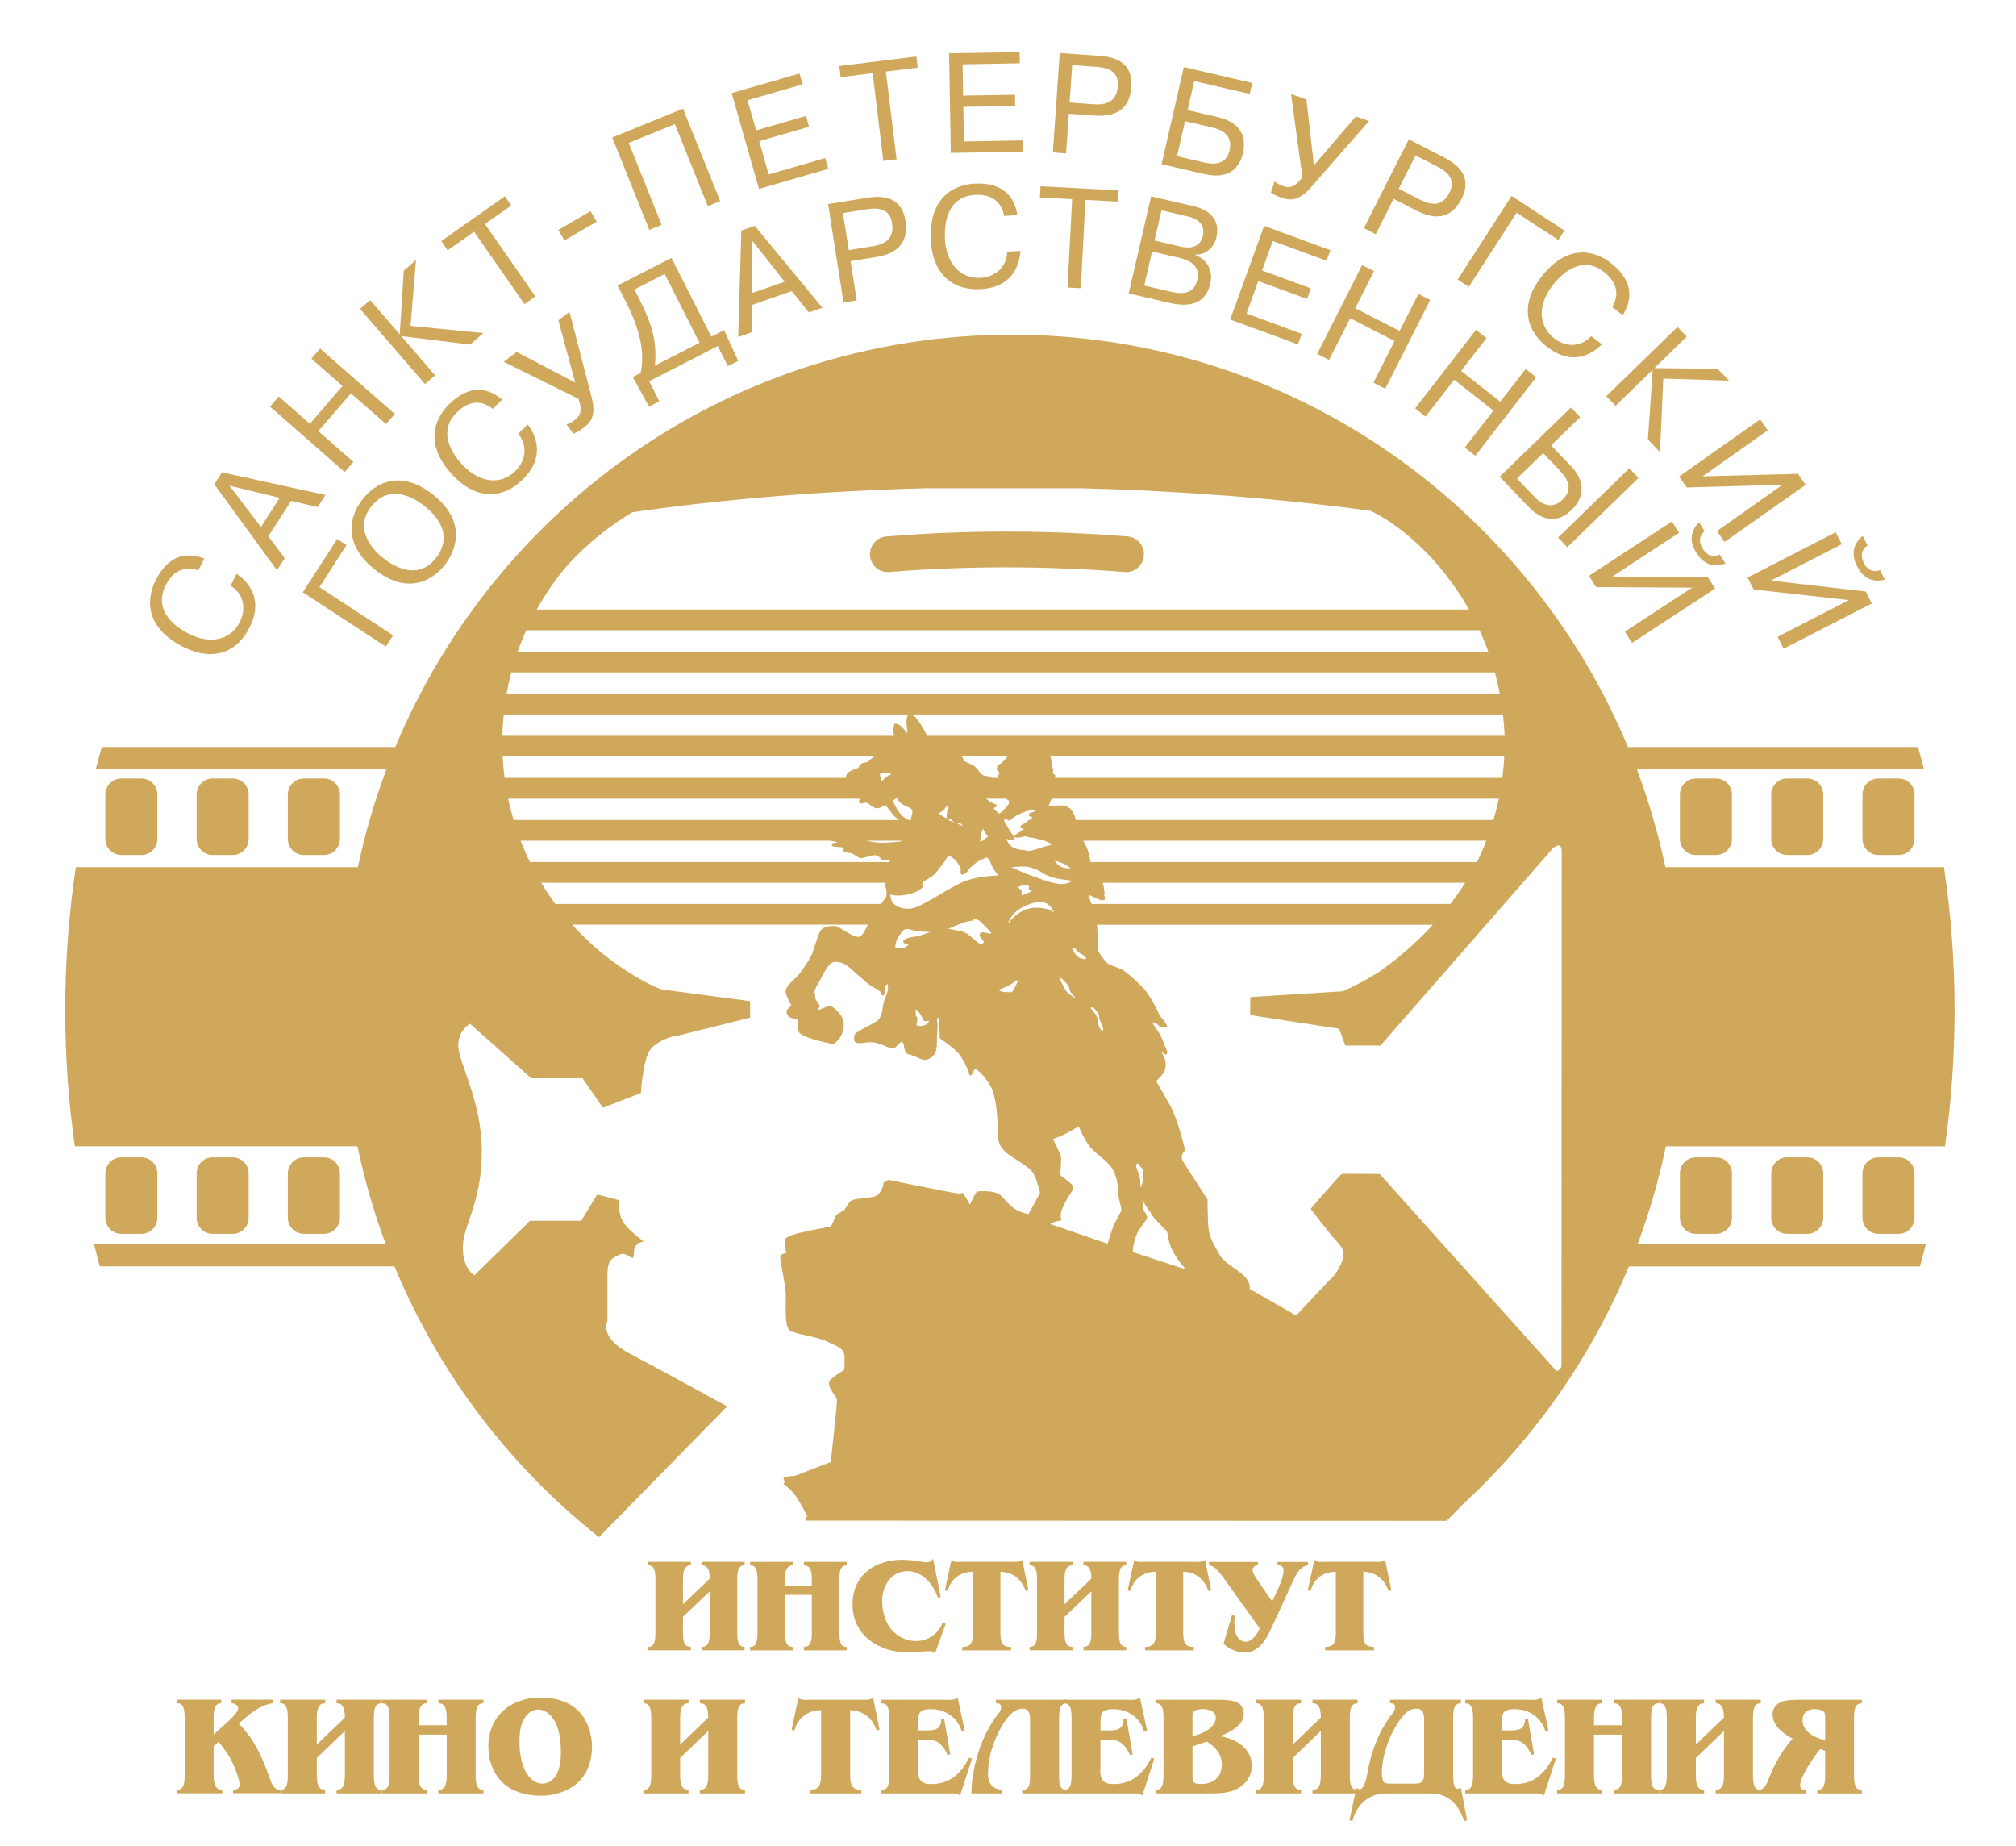 <?xml version="1.0" encoding="utf-8"?>
<!-- Generator: Adobe Illustrator 24.0.3, SVG Export Plug-In . SVG Version: 6.00 Build 0)  -->
<svg version="1.1" id="Layer_1" xmlns="http://www.w3.org/2000/svg" xmlns:xlink="http://www.w3.org/1999/xlink" x="0px" y="0px"
	 viewBox="0 0 380 348" style="enable-background:new 0 0 380 348;" xml:space="preserve">
<style type="text/css">
	.st0{fill:#565555;}
	.st1{fill:#D0A85B;}
	.st2{opacity:0.08;fill:#FFFFFF;}
</style>
<g>
	<path class="st1" d="M43.46,110.39c2.3,1.36,3.09,4.18,1.74,6.85c-1.8,3.53-5.75,4.19-9.62,2.21c-3.63-1.86-6.46-4.97-4.34-9.16
		c1.94-3.82,4.88-3.25,6.12-2.76l1.14-2.25c-2.65-1.03-6.44-1.28-9.14,4.05c-0.71,1.41-3.73,8.03,5.1,12.56
		c5.32,2.73,10.04,1.39,12.56-3.58c2.71-5.36-0.18-8.65-2.43-10.16L43.46,110.39L43.46,110.39z"/>
	<path class="st1" d="M50.58,101.07l4.29-6.66l5.01,1.16l1.47-2.27l-19.5-4.27l-1.45,2.25l11.8,16.2l1.47-2.27L50.58,101.07
		L50.58,101.07z M49.19,99.33l-5.94-7.79l9.47,2.29L49.19,99.33L49.19,99.33z"/>
	<polygon class="st1" points="60,81.26 66.15,74.14 72.77,79.92 74.42,78.03 60.34,65.7 58.69,67.6 64.56,72.74 58.41,79.88 
		52.54,74.73 50.9,76.64 64.97,88.96 66.62,87.06 60,81.26 	"/>
	<polygon class="st1" points="75.35,63.03 69.77,56.56 67.88,58.22 80.12,72.4 82.01,70.74 75.63,63.35 88.62,64.95 91.1,62.78 
		77.38,61.42 78.42,48.99 76.11,51.02 75.35,63.03 	"/>
	<polygon class="st1" points="89.36,43.67 98.86,57.32 100.91,55.87 91.41,42.22 96.37,38.73 95.16,36.99 83.18,45.44 84.38,47.18 
		89.36,43.67 	"/>
	<polygon class="st1" points="106.38,45.32 112.47,41.78 111.33,39.8 105.24,43.34 106.38,45.32 	"/>
	<polygon class="st1" points="118.51,26.93 127.21,23.39 133.41,38.85 135.74,37.9 128.74,20.48 115.4,25.91 122.39,43.33 
		124.71,42.39 118.51,26.93 	"/>
	<polygon class="st1" points="142.52,24.57 140.9,18.89 151.28,15.9 150.7,13.85 137.92,17.55 143.06,35.61 156.12,31.83 
		155.54,29.8 144.88,32.87 143.1,26.61 152.5,23.89 151.92,21.85 142.52,24.57 	"/>
	<polygon class="st1" points="164.49,13.79 166.5,30.34 169,30.03 166.98,13.49 172.98,12.75 172.73,10.64 158.2,12.44 
		158.46,14.54 164.49,13.79 	"/>
	<polygon class="st1" points="181.54,18.02 181.44,12.12 192.22,11.93 192.19,9.81 178.9,10.04 179.22,28.82 192.81,28.58 
		192.77,26.46 181.69,26.66 181.58,20.14 191.36,19.97 191.32,17.85 181.54,18.02 	"/>
	<path class="st1" d="M199.75,9.99l-1.29,18.74l2.49,0.18l0.52-7.47l4.83,0.35c4.81,0.33,6.71-1.92,6.95-5.43
		c0.27-3.89-2.13-5.56-5.92-5.83L199.75,9.99L199.75,9.99z M202.1,12.28l4.58,0.32c2.87,0.2,4.18,1.31,4.02,3.62
		c-0.17,2.46-1.55,3.63-4.51,3.43l-4.58-0.33L202.1,12.28L202.1,12.28z"/>
	<path class="st1" d="M225.1,15.28l10.46,2.43l0.48-2.07l-12.9-3l-4.19,18.3l8.05,1.87c4.91,1.14,6.71-1.47,7.27-3.9
		c1.18-5.16-3.01-6.43-4.83-6.86l-5.59-1.29L225.1,15.28L225.1,15.28z M223.37,22.83l5.09,1.18c1.79,0.42,3.97,1.42,3.3,4.35
		c-0.61,2.67-2.9,2.71-4.81,2.27l-5.09-1.19L223.37,22.83L223.37,22.83z"/>
	<path class="st1" d="M247.67,31.17l-1.42-12.44l-2.9-1l2.14,15.67c-1.55,2.16-2.69,2-3.67,1.65c-0.58-0.2-1.08-0.46-1.57-0.85
		l-0.7,2.08c0.65,0.45,1.11,0.67,1.88,0.93c1.38,0.48,3.11,1.02,5.66-1.88l10.96-12.52l-2.49-0.86L247.67,31.17L247.67,31.17z"/>
	<path class="st1" d="M265.55,26.26L257.08,43l2.23,1.15l3.37-6.67l4.33,2.22c4.29,2.21,6.91,0.87,8.5-2.26
		c1.75-3.47,0.2-5.96-3.2-7.7L265.55,26.26L265.55,26.26z M266.83,29.29l4.08,2.1c2.57,1.31,3.34,2.86,2.3,4.91
		c-1.11,2.2-2.85,2.72-5.48,1.37l-4.09-2.09L266.83,29.29L266.83,29.29z"/>
	<polygon class="st1" points="285.87,40.09 293.74,45.23 294.88,43.45 284.92,36.93 274.76,52.69 276.86,54.06 285.87,40.09 	"/>
	<path class="st1" d="M299.94,63.34c-1.77,2.01-4.66,2.26-7.01,0.41c-3.1-2.45-2.99-6.48-0.31-9.92c2.51-3.24,6.08-5.44,9.75-2.55
		c3.36,2.64,2.24,5.44,1.52,6.58l1.98,1.55c1.51-2.42,2.48-6.12-2.19-9.8c-1.24-0.98-7.11-5.22-13.21,2.64
		c-3.68,4.74-3.26,9.66,1.1,13.1c4.71,3.7,8.46,1.48,10.37-0.46L299.94,63.34L299.94,63.34z"/>
	<polygon class="st1" points="311.83,69.38 317.94,63.44 316.2,61.62 302.78,74.67 304.52,76.49 311.52,69.69 310.62,82.84 
		312.9,85.22 313.52,71.35 325.91,71.74 323.77,69.52 311.83,69.38 	"/>
	<polygon class="st1" points="320.92,89.78 333.21,81.11 331.78,79.04 316.49,89.82 317.93,91.88 336,91.36 323.63,100.09 
		325.06,102.15 340.35,91.38 338.91,89.31 320.92,89.78 	"/>
	<path class="st1" d="M333.8,109.43l13.36-6.86l-1.14-2.25l-16.62,8.53l1.14,2.25l17.98,2.01l-13.46,6.91l1.13,2.25l16.63-8.53
		l-1.14-2.25L333.8,109.43L333.8,109.43z M351.1,101.01c-2.1,1.75-2.02,3.8-1.05,5.72c0.97,1.91,2.57,3.2,5.22,2.51l-0.91-1.8
		c-0.95,0.43-2.24,0.25-3.04-1.35c-0.81-1.6-0.2-2.76,0.7-3.28L351.1,101.01L351.1,101.01z"/>
	<polygon class="st1" points="60.21,110.67 65.32,102.75 63.56,101.59 57.08,111.64 72.72,121.86 74.09,119.75 60.21,110.67 	"/>
	<path class="st1" d="M70.62,107.33c7.69,6.05,12.52,0.04,13.28-0.93c0.7-0.91,5.37-7.15-2.31-13.19
		c-5.99-4.71-10.71-2.36-13.27,0.93C65.12,98.25,65.48,103.28,70.62,107.33 M72.27,105.22c-1.61-1.27-5.81-5.25-2.29-9.77
		c2.64-3.41,6.5-2.85,9.97-0.12c5.92,4.66,3.1,8.73,2.29,9.77C78.95,109.32,74.64,107.08,72.27,105.22"/>
	<path class="st1" d="M97.68,81.76c1.74,2.04,1.57,4.97-0.57,7.05c-2.84,2.75-6.78,2.08-9.8-1.06c-2.83-2.96-4.5-6.82-1.14-10.08
		c3.07-2.99,5.65-1.48,6.68-0.61l1.8-1.75c-2.18-1.84-5.67-3.33-9.95,0.83c-1.13,1.1-6.12,6.36,0.76,13.55
		c4.14,4.32,9.04,4.6,13.03,0.72c4.29-4.18,2.63-8.23,0.99-10.4L97.68,81.76L97.68,81.76z"/>
	<path class="st1" d="M108.42,72.11l-11.03-5.77l-2.45,1.85l14.1,6.98c0.9,2.5,0.13,3.36-0.69,3.99c-0.49,0.37-0.98,0.65-1.58,0.83
		l1.32,1.75c0.74-0.29,1.18-0.55,1.82-1.04c1.17-0.89,2.58-2.02,1.62-5.77l-4.18-16.15l-2.1,1.6L108.42,72.11L108.42,72.11z"/>
	<path class="st1" d="M134.08,63.46l-7.52-14.85l-10.16,5.21l1.75,3.44c3.16,6.24,3.19,10.32,2.61,13.03l-1.49,0.77l3.06,5.57
		l1.95-0.99l-1.91-3.78l12.92-6.63l1.91,3.78l1.95-1l-2.66-5.78L134.08,63.46L134.08,63.46z M125.29,51.64l6.56,12.96l-8.43,4.33
		c0.51-4.3-0.55-7.88-2.78-12.28l-1.05-2.09L125.29,51.64L125.29,51.64z"/>
	<path class="st1" d="M141.78,57.46l7.46-2.59l3.24,4.02l2.54-0.88l-12.75-15.44l-2.53,0.87l-0.6,20.08l2.54-0.88L141.78,57.46
		L141.78,57.46z M141.75,55.23l0.08-9.82l6.07,7.69L141.75,55.23L141.75,55.23z"/>
	<path class="st1" d="M156.09,38.46L159,57.02l2.48-0.4l-1.16-7.4l4.79-0.77c4.76-0.76,6.1-3.39,5.56-6.86
		c-0.61-3.84-3.31-4.93-7.08-4.33L156.09,38.46L156.09,38.46z M158.89,40.16l4.53-0.72c2.84-0.45,4.37,0.34,4.73,2.61
		c0.38,2.44-0.72,3.89-3.64,4.36l-4.52,0.73L158.89,40.16L158.89,40.16z"/>
	<path class="st1" d="M189.84,47.43c-0.02,2.69-2.04,4.78-5.02,4.94c-3.94,0.21-6.48-2.92-6.7-7.28c-0.21-4.1,1.04-8.11,5.7-8.36
		c4.26-0.22,5.23,2.63,5.44,3.96l2.5-0.13c-0.43-2.82-2.11-6.25-8.05-5.95c-1.57,0.08-8.76,0.76-8.25,10.73
		c0.31,6.01,3.83,9.45,9.36,9.16c5.96-0.32,7.35-4.47,7.52-7.2L189.84,47.43L189.84,47.43z"/>
	<polygon class="st1" points="202.09,37.55 201.22,54.19 203.73,54.32 204.6,37.67 210.64,38 210.74,35.88 196.13,35.11 
		196.02,37.23 202.09,37.55 	"/>
	<path class="st1" d="M216.97,37.01l-4.21,18.3l7.69,1.78c5.17,1.2,7.05-0.95,7.66-3.59c0.75-3.26-1.33-4.83-2.78-5.44l0.01-0.08
		c1.8,0.08,3.49-1.25,3.94-3.21c0.5-2.15,0.06-4.89-4.36-5.92L216.97,37.01L216.97,37.01z M218.93,39.64l4.98,1.16
		c3.07,0.71,3.07,2.61,2.83,3.65c-0.35,1.52-1.53,2.64-4.21,2.03l-4.91-1.15L218.93,39.64L218.93,39.64z M217.15,47.4l5.07,1.18
		c2.54,0.59,3.99,1.79,3.46,4.14c-0.68,2.98-3.24,2.66-4.93,2.27l-5.06-1.17L217.15,47.4L217.15,47.4z"/>
	<polygon class="st1" points="237.89,50.98 239.9,45.43 250.04,49.14 250.76,47.16 238.27,42.58 231.88,60.23 244.65,64.91 
		245.37,62.92 234.96,59.1 237.17,52.97 246.36,56.34 247.08,54.35 237.89,50.98 	"/>
	<polygon class="st1" points="254.5,59.98 262.86,64.27 258.88,72.13 261.11,73.28 269.58,56.54 267.35,55.4 263.81,62.38 
		255.45,58.09 258.99,51.11 256.75,49.96 248.29,66.7 250.52,67.85 254.5,59.98 	"/>
	<polygon class="st1" points="274.1,71.57 281.5,77.39 276.1,84.35 278.08,85.9 289.56,71.1 287.58,69.55 282.79,75.72 275.4,69.9 
		280.19,63.73 278.22,62.17 266.74,76.97 268.71,78.53 274.1,71.57 	"/>
	<path class="st1" d="M297.85,78.62l-1.74-1.81l-13.43,13.04l5.48,5.72c1.39,1.44,4.57,3.95,8.09,0.52
		c2.55-2.48,2.49-5.51-0.14-8.25l-3.74-3.9L297.85,78.62L297.85,78.62z M290.87,85.4l2.57,2.68c1.35,1.41,3.62,3.65,1.1,6.09
		c-2.11,2.05-4.18,0.63-5.11-0.33l-3.5-3.65L290.87,85.4L290.87,85.4z M307.11,88.27l-13.43,13.05l1.74,1.82l13.42-13.05
		L307.11,88.27L307.11,88.27z"/>
	<path class="st1" d="M303.92,108.65l12.58-8.23l-1.37-2.12l-15.63,10.23l1.35,2.12l18.09,0.11l-12.67,8.29l1.36,2.12l15.65-10.23
		l-1.36-2.12L303.92,108.65L303.92,108.65z M320.24,98.45c-1.91,1.96-1.62,4-0.45,5.8c1.16,1.8,2.89,2.91,5.45,1.94l-1.1-1.69
		c-0.89,0.53-2.19,0.48-3.17-1.03c-0.97-1.51-0.49-2.72,0.36-3.34L320.24,98.45L320.24,98.45z"/>
	<path class="st1" d="M52.76,337.99v-0.65c-1.07,0-1.49-0.99-1.89-2.09c-1.36-3.95-2.9-7.38-5.86-10.41l1.36-1.19
		c1.47-1.23,3.09-2.33,5.01-2.63v-0.67h-7.73v0.67c0.54,0.02,1.25,0.35,1.25,0.99c0,0.67-1.33,1.88-1.78,2.33l-2.85,2.58v-3.08
		c0-1.94,0.34-2.79,1.43-2.82v-0.67h-8.36v0.67c1.09-0.03,1.47,0.81,1.47,2.68v10.95c0,1.88-0.38,2.71-1.47,2.68v0.67h8.55v-0.67
		c-1.09,0.03-1.63-0.8-1.63-2.68v-5.5l0.93-0.86c0.98,1.18,1.89,2.41,2.56,3.78c0.48,0.97,1.41,3.33,1.41,4.34
		c0,0.73-0.64,0.89-1.23,0.92v0.65H52.76L52.76,337.99z"/>
	<path class="st1" d="M59.71,334.53v-3.19l5.3-5.1v8.29c0,1.98-0.37,2.79-1.57,2.82v0.67h8.5v-0.67c-1.09,0.03-1.47-0.8-1.47-2.68
		v-10.95c0-1.88,0.38-2.71,1.47-2.69v-0.67h-8.5v0.67c1.09-0.02,1.57,0.81,1.57,2.69l-5.3,5.1v-5.1c0-1.88,0.48-2.71,1.58-2.69
		v-0.67h-8.5v0.67c1.09-0.02,1.46,0.81,1.46,2.69v10.95c0,1.88-0.37,2.71-1.46,2.68v0.67h8.5v-0.67
		C60.08,337.32,59.71,336.51,59.71,334.53"/>
	<path class="st1" d="M78.9,334.53v-7.59h5.3v7.59c0,1.98-0.37,2.79-1.57,2.82v0.67h8.5v-0.67c-1.09,0.03-1.47-0.8-1.47-2.68v-10.95
		c0-1.88,0.38-2.71,1.47-2.69v-0.67h-8.5v0.67c1.09-0.02,1.57,0.81,1.57,2.69v1.45h-5.3v-1.45c0-1.88,0.48-2.71,1.58-2.69v-0.67
		h-8.5v0.67c1.09-0.02,1.46,0.86,1.46,2.74v10.9c0,1.88-0.37,2.71-1.46,2.68v0.67h8.5v-0.67C79.28,337.32,78.9,336.51,78.9,334.53"
		/>
	<path class="st1" d="M94.85,336.09c1.84,1.7,4.61,2.37,7.06,2.37c2.43,0,5.22-0.8,7.04-2.5c1.79-1.66,2.64-4.21,2.64-6.62
		c0-2.6-0.85-5.29-2.8-7.09c-1.81-1.69-4.48-2.31-6.88-2.31c-5.52,0-9.86,3.44-9.86,9.21C92.04,331.71,92.93,334.32,94.85,336.09
		 M105.18,333.84c-0.48,1.28-1.52,2.33-2.96,2.33c-1.7,0-2.9-1.53-3.49-3.01c-0.61-1.53-0.82-3.35-0.82-5.02
		c0-1.18,0.13-2.55,0.61-3.65c0.53-1.18,1.49-2.28,2.88-2.28c1.73,0,2.99,1.58,3.57,3.06c0.59,1.56,0.75,3.36,0.75,5.02
		C105.72,331.45,105.61,332.76,105.18,333.84"/>
	<path class="st1" d="M128.2,334.53v-3.19l5.3-5.1v8.29c0,1.98-0.38,2.79-1.57,2.82v0.67h8.5v-0.67c-1.09,0.03-1.47-0.8-1.47-2.68
		v-10.95c0-1.88,0.38-2.71,1.47-2.69v-0.67h-8.5v0.67c1.09-0.02,1.57,0.81,1.57,2.69l-5.3,5.1v-5.1c0-1.88,0.48-2.71,1.58-2.69
		v-0.67h-8.5v0.67c1.09-0.02,1.47,0.81,1.47,2.69v10.95c0,1.88-0.37,2.71-1.47,2.68v0.67h8.5v-0.67
		C128.58,337.32,128.2,336.51,128.2,334.53"/>
	<path class="st1" d="M160.25,334.53v-12.21c2.61,0.16,4.11,1.44,5.01,3.83l0.53-0.1l-1.23-6.12c-0.4,0.57-1.79,0.43-2.38,0.43
		h-9.56c-0.56,0-1.79,0.17-2.11-0.43l-1.31,6.12l0.56,0.1c0.64-2.44,2.51-3.78,5.01-3.83v12.21c0,1.93-0.38,2.79-2.11,2.82v0.67
		h9.68v-0.67C160.63,337.32,160.25,336.46,160.25,334.53"/>
	<path class="st1" d="M166.13,338.02h13.22c0.59,0,1.17-0.03,1.6,0.43l2.27-6.98l-0.56-0.21c-1.41,2.92-3.6,4.99-7.01,4.99
		c-1.78,0.05-2.8-0.54-2.58-3.17v-5.18h0.72c1.33,0,2.45-0.11,3.49,0.86c0.58,0.53,1.01,1.24,1.31,1.99l0.53-0.06l-1.17-6.81
		l-0.53,0.08c0.03,2.36-1.73,2.18-3.49,2.18h-0.85v-0.86c0-2.15-0.16-3.14,2.45-3.14c2.66,0,4.96,1.55,5.73,4.15l0.59-0.18
		l-1.36-6.17c-0.5,0.53-1.57,0.45-2.24,0.43h-12.1v0.67c1.09-0.03,1.47,0.81,1.47,2.68v10.95c0,1.88-0.37,2.71-1.47,2.69V338.02
		L166.13,338.02z"/>
	<path class="st1" d="M190.16,323.45c0.88-1.02,1.81-1.4,2.59-1.4c0.96,0,1.41,0.56,1.41,2.04v10.3c0,1.55,0.03,2.98-1.48,2.98v0.65
		h8.41v-0.67c-1.46,0-1.46-1.34-1.46-2.82v-10.52c0-1.45,0.02-2.98,1.46-2.98v-0.67h-13.35v0.67h0.24c0.91,0,0.85,1.11,0.37,1.75
		c-4.43,5.45-5.25,12.72-5.25,15v0.24h5.81v-0.7l-0.24-0.02c-1.89-0.16-2.45-1.61-2.45-2.85C186.21,330,188.32,325.63,190.16,323.45
		"/>
	<path class="st1" d="M200.5,338.02h13.21c0.59,0,1.18-0.03,1.6,0.43l2.26-6.98l-0.55-0.21c-1.42,2.92-3.6,4.99-7.01,4.99
		c-1.78,0.05-2.8-0.54-2.59-3.17v-5.18h0.72c1.33,0,2.46-0.11,3.5,0.86c0.58,0.53,1.01,1.24,1.31,1.99l0.54-0.06l-1.17-6.81
		l-0.54,0.08c0.03,2.36-1.73,2.18-3.49,2.18h-0.85v-0.86c0-2.15-0.15-3.14,2.45-3.14c2.67,0,4.97,1.55,5.73,4.15l0.59-0.18
		l-1.35-6.17c-0.51,0.53-1.58,0.45-2.24,0.43h-12.1v0.67c1.1-0.03,1.46,0.81,1.46,2.68v10.95c0,1.88-0.37,2.71-1.46,2.69V338.02
		L200.5,338.02z"/>
	<path class="st1" d="M219.31,323.72v10.95c0,1.88-0.38,2.71-1.47,2.68v0.67h10.31c1.68,0,3.7-0.08,5.17-0.94
		c1.62-0.91,2.63-2.36,2.63-4.22c0-3.41-3.01-5.13-6-5.63c1.76-0.7,4.48-1.95,4.48-4.22c0-2.65-2.88-2.63-4.8-2.65h-11.8v0.67
		C218.93,321.01,219.31,321.84,219.31,323.72 M224.77,327.23v-3.46c0-0.35-0.06-0.97,0.26-1.24c0.38-0.34,1.25-0.4,1.71-0.4
		c1.01,0,2.42,0.34,2.42,1.61C229.17,325.76,226.37,326.85,224.77,327.23 M224.77,334.48v-5.32l2.66-0.91
		c1.65,0.91,2.87,2.37,2.87,4.35c0,2.42-1.68,3.65-3.94,3.65C224.82,336.25,224.77,335.85,224.77,334.48"/>
	<path class="st1" d="M243.67,334.53v-3.19l5.3-5.1v8.29c0,1.98-0.38,2.79-1.57,2.82v0.67h8.49v-0.67c-1.09,0.03-1.46-0.8-1.46-2.68
		v-10.95c0-1.88,0.37-2.71,1.46-2.69v-0.67h-8.49v0.67c1.09-0.02,1.57,0.81,1.57,2.69l-5.3,5.1v-5.1c0-1.88,0.48-2.71,1.57-2.69
		v-0.67h-8.5v0.67c1.09-0.02,1.47,0.81,1.47,2.69v10.95c0,1.88-0.38,2.71-1.47,2.68v0.67h8.5v-0.67
		C244.05,337.32,243.67,336.51,243.67,334.53"/>
	<path class="st1" d="M255.67,336.95l-1.31,6.15l0.57,0.1c0.63-2.44,2.5-5.17,6.33-5.17h8.4c3.94,0,5.44,2.79,6.35,5.17l0.53-0.1
		l-1.17-6.15c-1.33,0.78-1.46-0.78-1.46-2.42v-10.52c0-1.45,0.02-2.98,1.46-2.98v-0.67h-13.35v0.67h0.24c0.91,0,0.83,1.11,0.34,1.75
		c-3.03,3.73-4.37,8.37-4.9,11.62C257.4,336.12,256.79,337.94,255.67,336.95 M266.38,336.17h-3.76c-1.6,0-2.03,0.11-2.16-1.72
		c0-4.45,2.13-8.82,3.98-11c0.76-0.89,1.41-1.4,2.58-1.4c0.99,0,1.41,0.59,1.41,2.04v10.3C268.43,336.2,267.53,336.17,266.38,336.17
		"/>
	<path class="st1" d="M276.18,338.02h13.22c0.59,0,1.18-0.03,1.6,0.43l2.27-6.98l-0.56-0.21c-1.42,2.92-3.61,4.99-7.01,4.99
		c-1.79,0.05-2.8-0.54-2.58-3.17v-5.18h0.71c1.33,0,2.45-0.11,3.49,0.86c0.58,0.53,1.02,1.24,1.31,1.99l0.53-0.06l-1.17-6.81
		l-0.54,0.08c0.02,2.36-1.74,2.18-3.49,2.18h-0.85v-0.86c0-2.15-0.16-3.14,2.45-3.14c2.67,0,4.95,1.55,5.73,4.15l0.59-0.18
		l-1.36-6.17c-0.5,0.53-1.57,0.45-2.23,0.43h-12.1v0.67c1.09-0.03,1.47,0.81,1.47,2.68v10.95c0,1.88-0.38,2.71-1.47,2.69V338.02
		L276.18,338.02z"/>
	<path class="st1" d="M300.45,334.53v-7.59h5.3v7.59c0,1.98-0.37,2.79-1.57,2.82v0.67h8.5v-0.67c-1.09,0.03-1.47-0.8-1.47-2.68
		v-10.95c0-1.88,0.37-2.71,1.47-2.69v-0.67h-8.5v0.67c1.09-0.02,1.57,0.81,1.57,2.69v1.45h-5.3v-1.45c0-1.88,0.48-2.71,1.57-2.69
		v-0.67h-8.5v0.67c1.09-0.02,1.46,0.86,1.46,2.74v10.9c0,1.88-0.37,2.71-1.46,2.68v0.67h8.5v-0.67
		C300.83,337.32,300.45,336.51,300.45,334.53"/>
	<path class="st1" d="M319.65,334.53v-3.19l5.3-5.1v8.29c0,1.98-0.37,2.79-1.56,2.82v0.67h8.5v-0.67c-1.09,0.03-1.47-0.8-1.47-2.68
		v-10.95c0-1.88,0.38-2.71,1.47-2.69v-0.67h-8.5v0.67c1.08-0.02,1.56,0.81,1.56,2.69l-5.3,5.1v-5.1c0-1.88,0.48-2.71,1.57-2.69
		v-0.67h-8.5v0.67c1.09-0.02,1.46,0.81,1.46,2.69v10.95c0,1.88-0.37,2.71-1.46,2.68v0.67h8.5v-0.67
		C320.02,337.32,319.65,336.51,319.65,334.53"/>
	<path class="st1" d="M349.47,334.67v-10.95c0-1.87,0.37-2.71,1.47-2.68v-0.67h-11.99c-1.09,0.02-2.27,0.02-3.28,0.43
		c-0.94,0.43-1.55,1.2-1.55,2.28c0,2.23,2.02,3.7,3.78,4.62c-1.94,2.18-3.42,4.72-4.46,7.46c-0.37,0.92-0.82,2.2-1.99,2.2v0.67h8.95
		v-0.67c-0.62-0.02-1.09-0.16-1.09-0.88c0-1.64,2.67-5.51,3.79-6.82l0.93,0.32v4.7c0,1.88-0.38,2.71-1.47,2.68v0.67h8.37v-0.67
		C349.84,337.38,349.47,336.55,349.47,334.67 M339.77,324.2c0-1.37,0.91-2.07,2.24-2.07c0.53,0,1.38,0.11,1.78,0.51
		c0.29,0.32,0.24,0.99,0.24,1.4v3.97C342.22,327.56,339.77,326.48,339.77,324.2"/>
	<path class="st1" d="M167.34,101.09c14.8-1.2,29.77-1.2,44.92,0c1.85,0,3.36,1.51,3.36,3.37c0,1.86-1.5,3.37-3.36,3.37
		c-15.26-1.2-30.23-1.2-44.92,0c-1.85,0-3.36-1.51-3.36-3.37C163.99,102.6,165.49,101.09,167.34,101.09 M57.27,146.73h3.8
		c1.66,0,3.01,1.36,3.01,3.03v8.36c0,1.68-1.35,3.03-3.01,3.03h-3.8c-1.66,0-3.01-1.35-3.01-3.03v-8.36
		C54.26,148.09,55.61,146.73,57.27,146.73 M40.07,146.73h3.79c1.66,0,3.01,1.36,3.01,3.03v8.36c0,1.68-1.35,3.03-3.01,3.03h-3.79
		c-1.66,0-3.01-1.35-3.01-3.03v-8.36C37.06,148.09,38.41,146.73,40.07,146.73 M22.86,146.73h3.79c1.67,0,3.01,1.36,3.01,3.03v8.36
		c0,1.68-1.34,3.03-3.01,3.03h-3.79c-1.66,0-3.01-1.35-3.01-3.03v-8.36C19.85,148.09,21.2,146.73,22.86,146.73 M57.27,218.13h3.8
		c1.66,0,3.01,1.36,3.01,3.03v8.36c0,1.67-1.35,3.03-3.01,3.03h-3.8c-1.66,0-3.01-1.36-3.01-3.03v-8.36
		C54.26,219.49,55.61,218.13,57.27,218.13 M40.07,218.13h3.79c1.66,0,3.01,1.36,3.01,3.03v8.36c0,1.67-1.35,3.03-3.01,3.03h-3.79
		c-1.66,0-3.01-1.36-3.01-3.03v-8.36C37.06,219.49,38.41,218.13,40.07,218.13 M22.86,218.13h3.79c1.67,0,3.01,1.36,3.01,3.03v8.36
		c0,1.67-1.34,3.03-3.01,3.03h-3.79c-1.66,0-3.01-1.36-3.01-3.03v-8.36C19.85,219.49,21.2,218.13,22.86,218.13 M354.07,146.73h3.8
		c1.67,0,3.01,1.36,3.01,3.03v8.36c0,1.68-1.35,3.03-3.01,3.03h-3.8c-1.66,0-3.01-1.35-3.01-3.03v-8.36
		C351.06,148.09,352.41,146.73,354.07,146.73 M336.86,146.73h3.8c1.66,0,3.01,1.36,3.01,3.03v8.36c0,1.68-1.35,3.03-3.01,3.03h-3.8
		c-1.66,0-3-1.35-3-3.03v-8.36C333.86,148.09,335.2,146.73,336.86,146.73 M319.66,146.73h3.79c1.67,0,3.01,1.36,3.01,3.03v8.36
		c0,1.68-1.34,3.03-3.01,3.03h-3.79c-1.66,0-3.01-1.35-3.01-3.03v-8.36C316.65,148.09,318,146.73,319.66,146.73 M354.07,218.13h3.8
		c1.67,0,3.01,1.36,3.01,3.03v8.36c0,1.67-1.35,3.03-3.01,3.03h-3.8c-1.66,0-3.01-1.36-3.01-3.03v-8.36
		C351.06,219.49,352.41,218.13,354.07,218.13 M336.86,218.13h3.8c1.66,0,3.01,1.36,3.01,3.03v8.36c0,1.67-1.35,3.03-3.01,3.03h-3.8
		c-1.66,0-3-1.36-3-3.03v-8.36C333.86,219.49,335.2,218.13,336.86,218.13 M319.66,218.13h3.79c1.67,0,3.01,1.36,3.01,3.03v8.36
		c0,1.67-1.34,3.03-3.01,3.03h-3.79c-1.66,0-3.01-1.36-3.01-3.03v-8.36C316.65,219.49,318,218.13,319.66,218.13 M12.29,190.4
		c0-9.16,0.68-18.17,2-26.96h53.17c1.34-6.33,3.14-12.48,5.38-18.42h-54.8c0.37-1.42,0.75-2.82,1.15-4.22h55.32
		c19.07-45.66,63.9-77.72,116.18-77.72c52.27,0,97.11,32.06,116.17,77.72h54.67c0.39,1.4,0.78,2.8,1.14,4.22h-54.13
		c2.23,5.94,4.03,12.09,5.37,18.42h52.52c1.32,8.79,2,17.8,2,26.96c0,8.71-0.62,17.27-1.81,25.65H314
		c-1.32,6.33-3.1,12.48-5.31,18.42h54.33c-0.36,1.41-0.73,2.82-1.12,4.22h-54.87c-7.13,17.21-17.9,32.51-31.36,44.9
		c-1.73,1.76-2.99,3.05-2.99,3.05l-120.71-0.04l-0.18-0.32l0.36-0.5c0,0-1.28-2.65-2.23-3.92c-0.94-1.27-2.27-2.19-2.27-2.19
		l0.27-0.32c0,0-0.23-0.5-0.23-0.77c0-0.28,2.14-0.42,2.14-0.42l6.76-2.6c0,0,1.21-10.73,1.17-11.64c-0.05-0.91-1.63-1.97-1.49-3.43
		c0.06-0.64,2.86-2.29,2.86-2.29s0.18-2.36-0.05-3.19c-0.23-0.84-1.32-1.32-3.44-2.27c-2.12-0.96-6.13-1.27-6.93-2.15
		c-0.81-0.88-0.59-4.7-0.59-6.49c0-1.79-1.15-6.74-1.06-7.26c0.09-0.52,1.15-0.68,1.15-0.68s-0.42-1.45-0.18-2.59
		c0.24-1.14,8.33-2.21,8.61-2.47c0.26-0.27,0.76-1.7,0.94-2.01c0.18-0.33,0.67-0.46,1.33-0.87c0.65-0.41,0.86-1.5,1.58-1.95
		c0.72-0.45,3.71-0.43,4.66-0.88c0.94-0.46,1.37-2,1.37-2.32c0-0.32,0.94-0.7,0.94-0.7s12.19,2.51,13.1,2.56
		c0.92,0.05,0.95-0.14,0.95-0.14l1.31,2.24c0,0,0.96-2.11,1.28-2.38c0.32-0.27,2.89-0.18,3.85,0.23c0.96,0.41,1.53,1.51,2.84,2.61
		c1.31,1.09,3.08,1.32,3.08,1.32l2.17-3.97c0,0-0.4-1.86-1.13-3.47c-0.72-1.61-4.36-3.11-5.62-4.48c-1.27-1.36-1.17-2.24-1.22-4.24
		c-0.05-2-0.27-6.16-1.42-8.07c-1.14-1.9-2.43-3.06-2.8-3.06c-0.36,0-0.55,1.18-0.88,1.18c-0.31,0-0.27-0.27-0.4-0.72
		c-0.13-0.46-1.13-2.56-1.94-3.51c-0.82-0.96-3.49-2.79-3.49-2.79s-0.04-1.41-0.09-2.02c-0.05-0.6,0.05-1.72-0.18-1.81
		c-0.22-0.09-0.27,0.27-0.27,0.27s0.18,0.91,0.13,1.5c-0.04,0.59-0.13,1.47-0.13,2.02c0,0.55,0.09,2.2-0.38,2.93
		c-0.47,0.72-0.99,1.04-1.76,1.17c-0.76,0.14-1.39-0.58-3.21-1.04c-1.12-0.28-0.59-2.33-1.31-2.33c-0.36,0-1.01,1.11-1.55,1.24
		c-0.54,0.13-1.31-0.47-2.95-0.98c-1.64-0.5-3.12,0.14-3.81-0.04c-0.69-0.18-0.58-0.32-0.63-1.27c-0.05-0.96,3.8-2.29,4.57-3.1
		c0.77-0.82,0.83-2.56,1-3.29c0.19-0.73,0.68-1.77,0.77-2.23c0.09-0.45,0.05-1.33-0.13-1.2c-0.54,0.41-0.41,1.2-0.41,1.52
		c0,0.32-0.13,0.59-0.45,0.59c-0.31,0-0.41-0.73-0.41-0.73s-0.47-0.33-1.5-0.93c-1.04-0.59-1.38-1.07-2.77-2.22
		c-1.44-1.2-2.34-2.52-4.35-2.42c-1.08,0.04-1.85,1.83-2.63,3.19c-0.79,1.36-0.99,1.9-1.18,2.24c-0.18,0.33,0.23,0.45,0.14,1
		c-0.09,0.55,0.45,1.18,0.63,1.45c0.18,0.28,0.36,0.5,0.13,0.69c-0.5,0.4,0,0.42,0,0.42l2.04-0.79c0,0,2.72,1.34,2.59,3.84
		c-0.14,2.49-2,3.46-2,3.46s-1.67-0.41-2.86-0.68c-1.19-0.28-2.9-0.91-3.4-1.37c-0.49-0.46-0.36-1.83-0.4-2.29
		c-0.05-0.45-0.45-0.41-0.99-0.54c-0.55-0.14-1-0.46-1.13-1.05c-0.14-0.59,0.9-1.38,0.9-1.38s-0.4-0.68-0.99-2.09
		c-0.57-1.38,1.67-2.83,2.3-3.6c0.63-0.77,2.09-2.88,2.5-3.79c0.4-0.9,0.95-3.06,1.53-4.33c0.59-1.27,2.27-1.2,2.99-1.15
		c0.72,0.04,3.77,2.6,4.73,1.92c0.45-0.32,1.04-1.49,1.38-2.19h-55.75c4.21,4.67,9.26,8.55,14.93,11.4
		c1.22,0.56,1.94,0.81,1.94,0.81l16.67,2.2v3.12l-14.08,3.51l-0.14-0.07c-0.92,0.23-4.08,1.18-5,3.27
		c-1.09,2.46-1.36,7.49-1.36,7.49l-7.16,2.78l-3.85-5.56h-9.65l-11.55-10.27c0,0-2.22,1.09-2.22,4.15c0,3.06,4.44,10.31,4.44,19.99
		c0,9.67-3.58,13.87-3.58,18.03c0,4.15,2.18,5.24,2.18,5.24l10.47-10.27h9.65l3.04-4.97l4.12,1.09c0,0-0.27,2.56,0.82,4.2
		c1.09,1.64,3.86,3.61,3.86,3.61s-1.9-0.04-1.9,2.19c0,2.23-1.09-0.55-2.77,0.27c-1.68,0.82-2.22,1.1-2.22,4.15V249
		c0,0-1.68,3.01,4.12,6.07c5.81,3.06,18.45,10,18.45,10l-24.16,24.65c-16.83-13.32-30.19-30.87-38.54-51.04H18.82
		c-0.39-1.4-0.76-2.81-1.11-4.22h54.98c-2.21-5.95-3.99-12.1-5.31-18.42H14.1C12.91,207.67,12.29,199.11,12.29,190.4 M197.95,230.69
		l10.83,3.73c0,0,0.46-1.67,0.95-2.97c0.51-1.3,1.38-2.69,1.54-3.11c0.17-0.42,0.13-0.37-0.04-1.05c-0.17-0.67-0.38-1.51-0.46-2.43
		c-0.08-0.92-0.04-2.35-0.83-4.07c-0.79-1.72-2.57-2.68-4.04-4.15c-1.46-1.47-2.54-4.32-2.54-4.32s-1.7,0.92-2.45,1.34
		c-0.76,0.43-2.42,1.01-2.42,1.01s1.42,2.81,1.5,3.44c0.08,0.63-0.13,2.77-0.13,3.19c0,0.41,0.76,0.67,1.17,1.09
		c0.41,0.42,1.12,0.79,1.16,1.17c0.04,0.38,0,0.83-0.41,1.38c-0.42,0.55-1.3,2.14-1.67,3.15c-0.37,1.01-0.04,1.89-0.04,1.89
		s-0.7,0.21-0.92,0.21C198.95,230.19,197.95,230.69,197.95,230.69 M215.39,226.62c0,0-0.09,0.93,0.21,1.51
		c0.3,0.59,0.67,0.89,0.62,1.35c-0.05,0.46-0.82,1.19-1.58,2.43c-1.04,1.68-1.13,4.07-1.13,4.07l9.99,3.27c0,0-2.08-2.31-2.87-4.4
		c-0.78-2.09-0.33-2.39-0.87-2.97c-0.54-0.59-2.16-2.14-2.46-2.64c-0.29-0.5-0.71-1.13-1.17-1.76c-0.45-0.63-0.83-1.51-0.83-1.51
		L215.39,226.62L215.39,226.62z M214.56,219.29l-0.46,0.17l0.08,0.55c0,0,0.12,0.29,0.37,1.04c0.25,0.76,0.38,1.1,0.38,1.47
		c0,0.38,0.08,1.34,0.08,1.34s0.38-0.88,0.38-1.38c0-0.5,0.04-0.88,0.04-1.43c0-0.54,0.05-0.71-0.24-0.92
		C214.89,219.92,214.56,219.29,214.56,219.29 M205.53,189.99c0,0,0.91,0.88,1.21,1.63c0.3,0.75,0.33,1.76,0.42,1.93
		c0.08,0.17,0.58,0.79,0.58,0.79s0.38-0.12,0.12-0.75c-0.25-0.63-0.54-1.26-0.66-1.68c-0.13-0.42,0.08-0.63-0.25-1.01
		c-0.33-0.38-0.67-0.92-0.96-1.01C205.69,189.82,205.53,189.99,205.53,189.99 M199.66,184.29c0,0,1.04,2.26,1.45,2.68
		c0.41,0.42,0.87,0.67,0.87,0.67s0.38,0.34,0.59,0.46c0.21,0.13,0.25,0.09,0.25,0.09s-1.01-1.09-1.13-1.43
		c-0.12-0.33-0.12-0.75-0.41-1.09c-0.29-0.34-0.96-1.13-1.21-1.26C199.82,184.29,199.66,184.29,199.66,184.29 M188.16,186.59
		c0,0,0.67,0.38,1.13,0.38c0.46,0,1.24,0.04,1.24,0.04s0.13,0.3,0.79-0.97c0.67-1.26,0.79-1.64-0.16-0.92
		C190.2,185.84,188.16,186.59,188.16,186.59 M172.6,190.2v1.05c0,0.16,0.38,0.71,0.38,0.71l-0.25,1.21c0,0,0.17,0.29,1.16,0.17
		c1-0.13,1.25-0.97,1.25-0.97s-0.97,0.33-1.17-0.21C173.43,190.66,172.6,190.2,172.6,190.2 M202.07,178.71c0,0,0.54,1.38,1.41,1.8
		c0.87,0.42,1.29,0.21,1.29,0.21s-0.05-0.46-0.96-0.92c-0.92-0.46-0.96-1.01-1.25-1.05C202.27,178.71,202.07,178.71,202.07,178.71
		 M189.96,174.14c0,0,1.83-2.76,4.7-3.02c2.88-0.25,4,0.88,4,0.88s-0.46-1.42-1.67-1.84c-1.21-0.42-3.08,0.08-4.82,1.17
		C190.41,172.42,189.96,174.14,189.96,174.14 M192.17,167.05c-0.59,0.3,0.29,0.51,0.37,0.84c0.08,0.34,0,0.88,0,0.88
		s1.04-0.37,1.33-0.5c0.29-0.12,0.62-0.33,0.62-0.33s-0.46-0.09-0.54-0.38c-0.08-0.3,0.04-0.59,0.04-0.59
		S192.74,166.76,192.17,167.05 M178.76,175.06c0,0,2.04,0.29,3.04,0.67c1,0.38,2.37,2.01,2.87,2.1c0.5,0.08,0.79-0.09,0.75-0.38
		c-0.04-0.29-1.08-0.92-0.67-1.51c0.42-0.59,1.79,0.21,2,0c0.21-0.21-0.62-0.88-1.17-1.43c-0.54-0.54-0.79-1.05-1.62-1.26
		c-0.83-0.21-0.17,0.34-1.08,0.34C181.96,173.6,178.76,175.06,178.76,175.06 M171.26,178c0,0-1,0-1-0.59c0-0.58,1.96-0.88,2.49-0.92
		c0.54-0.04,2.58-0.84,2.58-0.84s-1.25-0.08-2.08-0.12c-0.83-0.04-1.66-0.42-2.29-0.42c-0.62,0-0.62,0.17-1.41,1.13
		c-0.79,0.96-0.79,2.35-0.79,2.35s0.75,0.12,1.45,0.04C170.93,178.55,171.26,178,171.26,178 M198.82,162.23c0,0,0.42,0.88,1.38,1.22
		c0.95,0.33,1.58,0.17,1.58,0.17s-0.5-0.46-1.34-0.84C199.62,162.4,198.82,162.23,198.82,162.23 M195.16,152.8c0,0-0.53-0.34-2,0.21
		c-2.46,0.92-2.79,1.72-2.79,1.72l-0.87-0.42c0,0-0.29,0.09-0.21,0.42c0.08,0.34,1.45,2.43,1.45,2.43s0.66,0.75,0.29,1.09
		c-0.37,0.33-1.33-0.17-1.33-0.17s0.28,1.26,1.5,1.76c1.2,0.5,1.75,0.25,2.2,0.46c0.46,0.21,0.96,0,1.37-0.09
		c0.42-0.09,2.37-0.72,2.37-0.72l1.25-0.33c0,0-1.5-0.79-2-0.84c-0.5-0.04-1.21-0.42-1.84-0.42c-0.62,0-1.03-0.33-1.49-0.25
		c-0.46,0.08-1,0.25-1.29,0.25c-0.29,0-0.79-0.21-0.54-0.42c0.25-0.21,0.92-0.63,1.16-0.8c0.25-0.16,0.63-0.5,0.63-0.5
		s-0.71,0.08-0.71-0.34c0-0.41,1.01-0.71,1.01-0.71s0.21-0.33,0.54-0.5l0.66-0.34v-0.29c0,0-0.7-0.13-0.62-0.42
		c0.09-0.29,0.3-0.42,0.58-0.46C194.78,153.1,195.16,152.8,195.16,152.8 M184.75,158.59c0,0,0.21,0.13,0.67-0.29
		c0.46-0.42,0.83-0.59,0.83-0.59s-0.33-0.42-0.58-0.8c-0.25-0.37-0.38-0.75-0.38-0.75s-0.16,0.33-0.33,1
		C184.8,157.84,184.75,158.59,184.75,158.59 M180.47,155.28l1.08,0.42c0,0-0.42-0.55-0.62-0.55
		C180.71,155.15,180.47,155.28,180.47,155.28 M178.8,154.48c-0.04,0.21,1.04,0.5,1.04,0.5s-0.42-0.37-0.58-0.58
		C179.09,154.18,178.84,154.27,178.8,154.48 M177.05,153.47l1.37,0.8c0,0,0.04-0.92,0.12-1.38c0.09-0.46,0.42-0.46,0.17-0.88
		c-0.12-0.19-0.21-0.13-0.33,0c-0.13,0.13-0.29,0.42-0.42,0.62c-0.13,0.21-0.38,0.26-0.67,0.42
		C177.01,153.22,177.05,153.47,177.05,153.47 M167.81,168.6c0,0,0.08,1.3,0.71,1.8c0.51,0.41,1.38,1.01,3.17,0.84
		c1.79-0.17,6.37-3.35,9.28-4.78c2.91-1.43,7.2-1.43,7.2-1.43l-0.5-0.7c0,0-0.58-0.72-0.95-1.72c-0.38-1.01-0.79-1.01-0.79-1.01
		s-0.25,0.13-1.17,0.55c-0.92,0.42-2,1.46-2.29,1.93c-0.29,0.46-0.71,0.8-1.13,0.75c-0.41-0.04-0.25-0.63-0.25-0.96
		c0-0.34-0.2-0.59-0.5-1.09c-0.29-0.5-1.16-1.39-1.66-1.39c-0.5,0-0.54,0.59-0.92,1.05c-0.38,0.46-1.58,2.18-2.21,2.64
		c-0.62,0.46-1.29,0.8-1.71,1.05c-0.41,0.25-0.17,1.09-0.17,1.09s-0.91,1.09-3.29,1.47C168.83,168.97,167.81,168.6,167.81,168.6
		 M166.31,147.14c0,0,0.25-0.25,0.58-0.55c0.34-0.29,1.05-0.62,1.05-0.62l-0.13-0.21c0,0-0.29-0.04-0.79-0.04
		c-0.5,0-1.17,0.13-1.17,0.13l0.21,1.22L166.31,147.14L166.31,147.14z M168.32,150.89c0,0,0.4,1.23,1.28,2.36
		c0.87,1.14,2.03,1.43,2.03,1.43s0.32-1.33,0.36-1.65c0.04-0.32-0.36-0.73-0.36-0.73s-0.72-0.23-1.48-0.68
		c-0.77-0.45-1.1-1.24-1.1-1.24L168.32,150.89L168.32,150.89z M190.62,163.45c0.12,0,2.03,0.97,3.24,1.38
		c1.21,0.42,3.92,1.55,5.66,1.76c1.75,0.21,2.58-0.59,2.58-0.59s-1.63-0.21-2.45-0.33c-0.84-0.13-2.51-0.75-2.51-0.75
		s-1.49-1.14-3.25-1.51C192.93,163.2,190.62,163.45,190.62,163.45 M270.09,174.29h-63.33c0.02,0.17,0.05,0.35,0.06,0.52
		c0.12,1.6,0,3.4,0.12,4.11c0.13,0.71,1.17,1.97,1.63,2.47c0.46,0.5,1.58,0.75,2.7,1.25c1.13,0.51,3.29,2.6,4.34,3.69
		c1.04,1.09,2.7,4.28,2.79,4.65c0.08,0.37,1,1.42,1,1.42s0.46,0.63,0.54,0.88c0.09,0.25,0,0.34-0.29,0.38
		c-0.3,0.04-0.49-0.17-0.87-0.17c-0.38,0-0.38-0.33-0.75-0.54c-0.38-0.21-0.88-0.3-0.88-0.3s0.59,1.01,1.21,1.85
		c0.62,0.84,0.96,2.1,1.29,2.77c0.33,0.67,0.5,1.34,0.21,1.47c-0.3,0.12-0.96-0.63-0.96-0.63s0.42,1.05,0.66,1.47
		c0.25,0.42,0.12,1.63,0.12,1.63c0,1-1.74,2.53-1.74,2.53l2.66,4.69c1.39,2.43,2.79,8.37,2.79,8.37s-0.48,0.38-0.61,1.03
		c-0.13,0.65,0.25,1.14,0.25,1.14l4.58,7.12c0,0,0,2.3,0.12,4.73c0.13,2.44,1.17,3.87,2.08,5.56c0.9,1.69,3.05,2.57,4.58,4
		c1.51,1.43,1.16,2.56,1.16,2.56l8.78,5l6.19-6.61c0,0,1.25-0.87,2.29-3.21c1.03-2.34,0-3.22-1.26-4.61
		c-1.26-1.39-4.49-5.68-4.49-5.68s4.82-5.65,5.85-6.56c0.01-0.09,7.16,0,7.16,0l33.31,37.14c1.16-0.37,0.94-1.25,0.94-1.25
		l0.05-96.65c0-2.19-1.68-0.6-1.68-0.6l-32.49,37.15h-6.61l-1.17-3.17l-16.76-2.58v-3.39l17.44-1.09c2.44-1.07,4.79-2.32,7.01-3.76
		C262.97,181.02,266.58,178.11,270.09,174.29 M276.18,166.38h-68.34c0.2,0.56,0.27,1.12,0.27,1.38c0,0.38,0.16,0.42,0.16,0.42
		s-0.21,0.25-0.13,0.58c0.09,0.34,0.13,0.3,0.13,0.55c0,0.25-0.04,0.38-0.67,0.33c-0.62-0.05-2.03-0.92-2.28-0.92
		c-0.25,0-0.08,0.34-0.08,0.34s0.23,0.51,0.52,1.31h67.64C274.36,169.12,275.3,167.79,276.18,166.38 M166.96,166.38h-64.95
		c0.83,1.38,1.71,2.7,2.66,3.99h61.4c0.38-0.56,0.82-1.08,0.93-1.28c0.18-0.32,0.09-0.41,0.09-1.06c0-0.66-0.23-0.82-0.23-1.14
		C166.87,166.68,166.9,166.56,166.96,166.38 M280.16,158.45h-75.97c0.32,0.55,0.64,1.19,0.84,1.77c0.2,0.61,0.39,1.5,0.55,2.26
		h72.83C279.04,161.17,279.63,159.83,280.16,158.45 M156.63,158.45h-58.5c0.53,1.38,1.12,2.72,1.76,4.03h67.77l0.12-0.46
		c0,0-0.95,0.23-1.31,0.18c-0.36-0.04-0.5-0.82-1.5-1.01c-0.41-0.08-2.21,0.56-2.66,0.56c-0.46,0-0.96-0.47-1.51-0.79
		c-0.54-0.32-1.81-0.18-1.85-0.72c-0.01-0.15,0.18-0.32,0-0.45c-0.18-0.13-0.78-0.13-1.32-0.18c-0.54-0.04-0.81-0.04-0.86-0.46
		c-0.05-0.41,1.22-0.32,1.22-0.32l-0.86-0.27C157.13,158.56,156.79,158.61,156.63,158.45 M169.93,158.45h-6.55
		c0.62,0.22,1.52,0.27,2.22,0.37c0.9,0.14,4.27-0.23,4.27-0.23L169.93,158.45L169.93,158.45z M189.69,150.53h-3.82
		c0.15,0.12,0.34,0.26,0.55,0.43c0.42,0.33,0.38,0.21,0.67,0.38c0.29,0.17,0.58,0.21,0.75,0.34c0.16,0.13,0.04,0.38-0.25,0.46
		c-0.29,0.09-0.25,0.34-0.25,0.34l0.96,0.88c0,0,0.54-0.25,0.75-0.5c0.21-0.25,0.84-0.97,1.04-1.26c0.21-0.3,0.17-0.68,0-0.72
		C190.02,150.86,189.87,150.72,189.69,150.53 M282.51,150.53h-84.28c-0.12,0.47-0.28,0.43-0.32,0.68c-0.04,0.25-0.25,0.59-0.25,0.59
		l0.46,0.16c0,0,2.04-0.46,3.21,0.17c0.83,0.44,1.28,1.72,1.47,2.42h78.7C281.89,153.23,282.23,151.89,282.51,150.53 M162.16,150.53
		H95.78c0.29,1.36,0.63,2.7,1.02,4.02h72.67c-0.31-0.22-0.57-0.42-0.7-0.53c-0.41-0.33-1.9-2.36-1.9-2.36s-0.82,0.76-1.69,0.68
		c-0.5-0.05-1.41-0.88-1.75-1.01c-0.33-0.12-0.92,0.13-1.21,0.13c-0.29,0-0.33-0.46-0.25-0.71
		C162.01,150.66,162.08,150.59,162.16,150.53 M164.73,142.59H94.75c0.06,1.35,0.19,2.69,0.36,4.02h64.38
		c-0.03-0.11-0.04-0.23-0.01-0.35c0.19-1.06,2.08-1.34,2.29-1.55c0.21-0.21,0.09-0.3,0.46-0.67c0.38-0.38,1.08-0.26,1.33-0.46
		C163.73,143.44,164.23,143,164.73,142.59 M189.93,142.59h-8.68c0.55,0.49,0.29,0.77,0.29,0.77s1.38,0.59,1.96,0.93
		c0.58,0.33,1.29,1.51,1.66,1.76c0.29,0.19,1.28,0.19,1.73,0.56h1.18c0-0.09-0.01-0.17,0-0.23c0.04-0.25,0.25-0.42,0.33-0.62
		c0.09-0.21-0.12-0.26-0.33-0.42c-0.2-0.17-0.2-0.8-0.04-1.01c0.17-0.21,0.75-0.5,0.75-0.5s0.71-0.71,1.13-1.22L189.93,142.59
		L189.93,142.59z M283.54,142.59h-85.57c0.23,0.35,0.27,1.58,0.23,1.78c-0.04,0.21,0.34,0.42,0.34,0.59c0,0.17-0.09,0.54-0.09,0.75
		c0,0.21,0.33,0.25,0.46,0.42c0.12,0.17-0.11,0.21-0.17,0.48h84.44C283.35,145.29,283.48,143.95,283.54,142.59 M171.31,134.66H94.94
		c-0.13,1.33-0.21,2.66-0.25,4.02h73.83c-0.3-1.4,0.08-2.27,0.08-2.27s0.79-0.17,1.7,0.92l0.75,0.88c0,0-0.09-1.34-0.17-1.67
		C170.82,136.24,170.84,134.94,171.31,134.66 M283.29,134.66H171.77c1.17,0.4,2.32,2.8,2.99,4.02H283.6l-0.01-0.26
		C283.54,137.14,283.44,135.89,283.29,134.66 M281.77,126.73H96.38c-0.35,1.32-0.65,2.66-0.89,4.02h187.21
		C282.44,129.37,282.13,128.03,281.77,126.73 M278.88,118.79H99.19c-0.59,1.31-1.13,2.66-1.61,4.02h182.96
		C280.03,121.43,279.48,120.08,278.88,118.79 M101.16,114.88h175.74c-5.41-9.58-13-15.96-18.55-18.6
		c-17.22-2.33-35.79-3.77-54.69-4.26h-28.94c-19.01,0.49-37.85,1.98-55.51,4.52c-4.01,2.39-8.37,5.71-12.31,10.08
		C104.72,109.16,102.8,111.93,101.16,114.88"/>
	<path class="st1" d="M128.72,304.74l5.05-4.81v7.82c0,0.96-0.11,1.64-0.33,2.04c-0.22,0.4-0.61,0.61-1.17,0.62v0.63h8.08v-0.63
		c-0.49,0-0.85-0.19-1.06-0.59c-0.21-0.39-0.32-1.04-0.32-1.95v-10.33c0-0.91,0.11-1.55,0.32-1.94c0.21-0.39,0.57-0.58,1.07-0.58
		v-0.66h-8.08v0.66c0.52,0,0.9,0.2,1.14,0.59c0.24,0.4,0.36,1.04,0.36,1.93l-5.05,4.82v-4.82c0-0.89,0.12-1.53,0.36-1.93
		c0.24-0.4,0.62-0.59,1.14-0.59v-0.66h-8.09v0.66c0.51,0,0.87,0.19,1.08,0.58c0.21,0.39,0.32,1.04,0.32,1.94v10.33
		c0,0.91-0.11,1.55-0.32,1.95s-0.57,0.59-1.08,0.59v0.63h8.09v-0.63c-0.56-0.01-0.95-0.21-1.17-0.62c-0.22-0.4-0.33-1.08-0.33-2.04
		V304.74L128.72,304.74z M147.97,300.58h5.05v7.18c0,0.96-0.11,1.64-0.33,2.04c-0.22,0.4-0.61,0.61-1.17,0.62v0.63h8.08v-0.63
		c-0.49,0-0.85-0.19-1.06-0.59c-0.21-0.39-0.32-1.04-0.32-1.95v-10.33c0-0.91,0.11-1.55,0.31-1.94c0.21-0.39,0.57-0.58,1.07-0.58
		v-0.66h-8.08v0.66c0.52,0,0.9,0.2,1.14,0.59c0.24,0.4,0.36,1.04,0.36,1.92v1.37h-5.05v-1.37c0-0.89,0.12-1.53,0.36-1.92
		c0.24-0.39,0.62-0.59,1.14-0.59v-0.66h-8.09v0.66c0.35,0,0.63,0.09,0.83,0.27c0.2,0.18,0.34,0.46,0.43,0.83
		c0.09,0.37,0.14,0.87,0.14,1.48v10.27c0,0.91-0.11,1.55-0.32,1.95c-0.21,0.39-0.57,0.59-1.08,0.59v0.63h8.09v-0.63
		c-0.56-0.01-0.95-0.21-1.17-0.62c-0.22-0.4-0.33-1.09-0.33-2.04V300.58L147.97,300.58z M178.26,306.06l-0.58-0.21
		c-0.27,0.7-0.66,1.31-1.17,1.84c-0.51,0.52-1.09,0.92-1.76,1.2c-0.66,0.28-1.37,0.41-2.11,0.41c-0.63,0-1.24-0.1-1.85-0.31
		c-0.61-0.21-1.17-0.5-1.7-0.89c-0.53-0.39-0.97-0.82-1.32-1.31c-0.49-0.68-0.86-1.47-1.11-2.34c-0.25-0.88-0.38-1.75-0.38-2.62
		c0-1,0.18-1.93,0.55-2.8c0.37-0.87,0.91-1.57,1.63-2.1c0.72-0.53,1.58-0.8,2.58-0.8c0.91,0,1.74,0.23,2.51,0.69
		c0.77,0.46,1.42,1.07,1.97,1.84s0.97,1.59,1.27,2.46l0.53-0.15l-1.45-7.2c-0.27,0.46-0.7,0.69-1.27,0.69
		c-0.17,0-0.48-0.04-0.93-0.11c-1.36-0.25-2.58-0.37-3.65-0.37c-1.72,0-3.29,0.33-4.71,0.98c-1.42,0.65-2.54,1.61-3.37,2.87
		c-0.83,1.26-1.24,2.76-1.24,4.5c0,1.48,0.28,2.8,0.85,3.94c0.57,1.14,1.36,2.1,2.38,2.88c1.02,0.78,2.16,1.36,3.43,1.74
		c1.27,0.38,2.62,0.57,4.05,0.57l3.62-0.26c0.32,0,0.57,0.02,0.75,0.07c0.18,0.04,0.34,0.16,0.47,0.34L178.26,306.06L178.26,306.06z
		 M188.58,296.22c1.22,0.07,2.21,0.41,2.97,1.01c0.76,0.6,1.36,1.47,1.79,2.62l0.51-0.1l-1.16-5.78c-0.2,0.28-0.71,0.42-1.55,0.42
		c-0.13-0.01-0.25-0.01-0.35-0.02s-0.22-0.01-0.35-0.01h-9.09c-0.14,0-0.26,0-0.37,0.01c-0.11,0-0.23,0.01-0.37,0.02
		c-0.68,0-1.11-0.14-1.26-0.42l-1.25,5.78l0.53,0.1c0.31-1.15,0.87-2.03,1.7-2.65c0.83-0.62,1.85-0.95,3.06-0.97v11.53
		c0,0.65-0.05,1.16-0.16,1.53c-0.11,0.37-0.3,0.65-0.59,0.83c-0.28,0.18-0.7,0.28-1.26,0.3v0.63h9.2v-0.63
		c-0.79-0.01-1.32-0.21-1.6-0.61c-0.27-0.4-0.41-1.08-0.41-2.05V296.22L188.58,296.22z M200.66,304.74l5.05-4.81v7.82
		c0,0.96-0.11,1.64-0.33,2.04c-0.22,0.4-0.61,0.61-1.17,0.62v0.63h8.08v-0.63c-0.49,0-0.85-0.19-1.06-0.59s-0.32-1.04-0.32-1.95
		v-10.33c0-0.91,0.11-1.55,0.31-1.94c0.21-0.39,0.57-0.58,1.07-0.58v-0.66h-8.08v0.66c0.52,0,0.9,0.2,1.14,0.59
		c0.24,0.4,0.36,1.04,0.36,1.93l-5.05,4.82v-4.82c0-0.89,0.12-1.53,0.36-1.93c0.24-0.4,0.62-0.59,1.14-0.59v-0.66h-8.09v0.66
		c0.51,0,0.87,0.19,1.08,0.58c0.21,0.39,0.32,1.04,0.32,1.94v10.33c0,0.91-0.11,1.55-0.32,1.95c-0.21,0.39-0.57,0.59-1.08,0.59v0.63
		h8.09v-0.63c-0.56-0.01-0.95-0.21-1.17-0.62c-0.22-0.4-0.33-1.08-0.33-2.04V304.74L200.66,304.74z M223.03,296.22
		c1.22,0.07,2.21,0.41,2.97,1.01c0.76,0.6,1.36,1.47,1.79,2.62l0.51-0.1l-1.16-5.78c-0.2,0.28-0.71,0.42-1.55,0.42
		c-0.13-0.01-0.25-0.01-0.35-0.02s-0.22-0.01-0.35-0.01h-9.09c-0.14,0-0.26,0-0.37,0.01c-0.11,0-0.23,0.01-0.37,0.02
		c-0.68,0-1.11-0.14-1.26-0.42l-1.25,5.78l0.53,0.1c0.31-1.15,0.87-2.03,1.7-2.65c0.83-0.62,1.85-0.95,3.06-0.97v11.53
		c0,0.65-0.05,1.16-0.16,1.53c-0.11,0.37-0.3,0.65-0.59,0.83c-0.28,0.18-0.7,0.28-1.26,0.3v0.63h9.2v-0.63
		c-0.79-0.01-1.32-0.21-1.6-0.61c-0.27-0.4-0.41-1.08-0.41-2.05V296.22L223.03,296.22z M236.2,308.77
		c-0.48,0.43-0.94,0.65-1.38,0.65c-0.66,0-1.18-0.31-1.57-0.92c-0.39-0.61-0.58-1.47-0.58-2.58c0-0.48,0.03-0.93,0.1-1.36
		l-0.53-0.21l-1.62,5.48c1.24,1.08,2.58,1.62,4.03,1.62c0.77,0,1.46-0.2,2.08-0.61c0.62-0.4,1.17-0.96,1.65-1.66
		c0.48-0.71,0.92-1.52,1.33-2.44l3.72-8.11c0.54-1.24,0.99-2.09,1.37-2.55c0.51-0.63,1.11-0.98,1.79-1.06l-0.07-0.64h-5.73
		l0.07,0.64c0.68,0,1.04,0.3,1.09,0.9c0,0.71-0.28,1.75-0.85,3.12l-1.3,2.82l-2.59-3.78c-0.16-0.25-0.32-0.48-0.47-0.71
		c-0.15-0.23-0.29-0.48-0.43-0.75c-0.13-0.28-0.21-0.5-0.22-0.69c0-0.29,0.11-0.51,0.33-0.67c0.22-0.16,0.47-0.24,0.75-0.24
		l-0.1-0.64h-9.21l0.07,0.64c0.31,0.06,0.56,0.15,0.77,0.27c0.21,0.12,0.41,0.28,0.61,0.49c0.45,0.44,1.02,1.16,1.73,2.18l6.41,8.97
		C237.11,307.72,236.68,308.34,236.2,308.77L236.2,308.77z M256.98,296.22c1.22,0.07,2.21,0.41,2.97,1.01
		c0.76,0.6,1.36,1.47,1.79,2.62l0.51-0.1l-1.16-5.78c-0.2,0.28-0.71,0.42-1.55,0.42c-0.13-0.01-0.25-0.01-0.35-0.02
		c-0.1,0-0.22-0.01-0.35-0.01h-9.09c-0.14,0-0.26,0-0.37,0.01c-0.11,0-0.23,0.01-0.37,0.02c-0.69,0-1.11-0.14-1.26-0.42l-1.25,5.78
		l0.53,0.1c0.31-1.15,0.87-2.03,1.7-2.65c0.83-0.62,1.85-0.95,3.06-0.97v11.53c0,0.65-0.05,1.16-0.16,1.53
		c-0.11,0.37-0.3,0.65-0.59,0.83c-0.28,0.18-0.7,0.28-1.26,0.3v0.63h9.2v-0.63c-0.79-0.01-1.32-0.21-1.6-0.61
		c-0.27-0.4-0.41-1.08-0.41-2.05V296.22L256.98,296.22z"/>
</g>
</svg>
